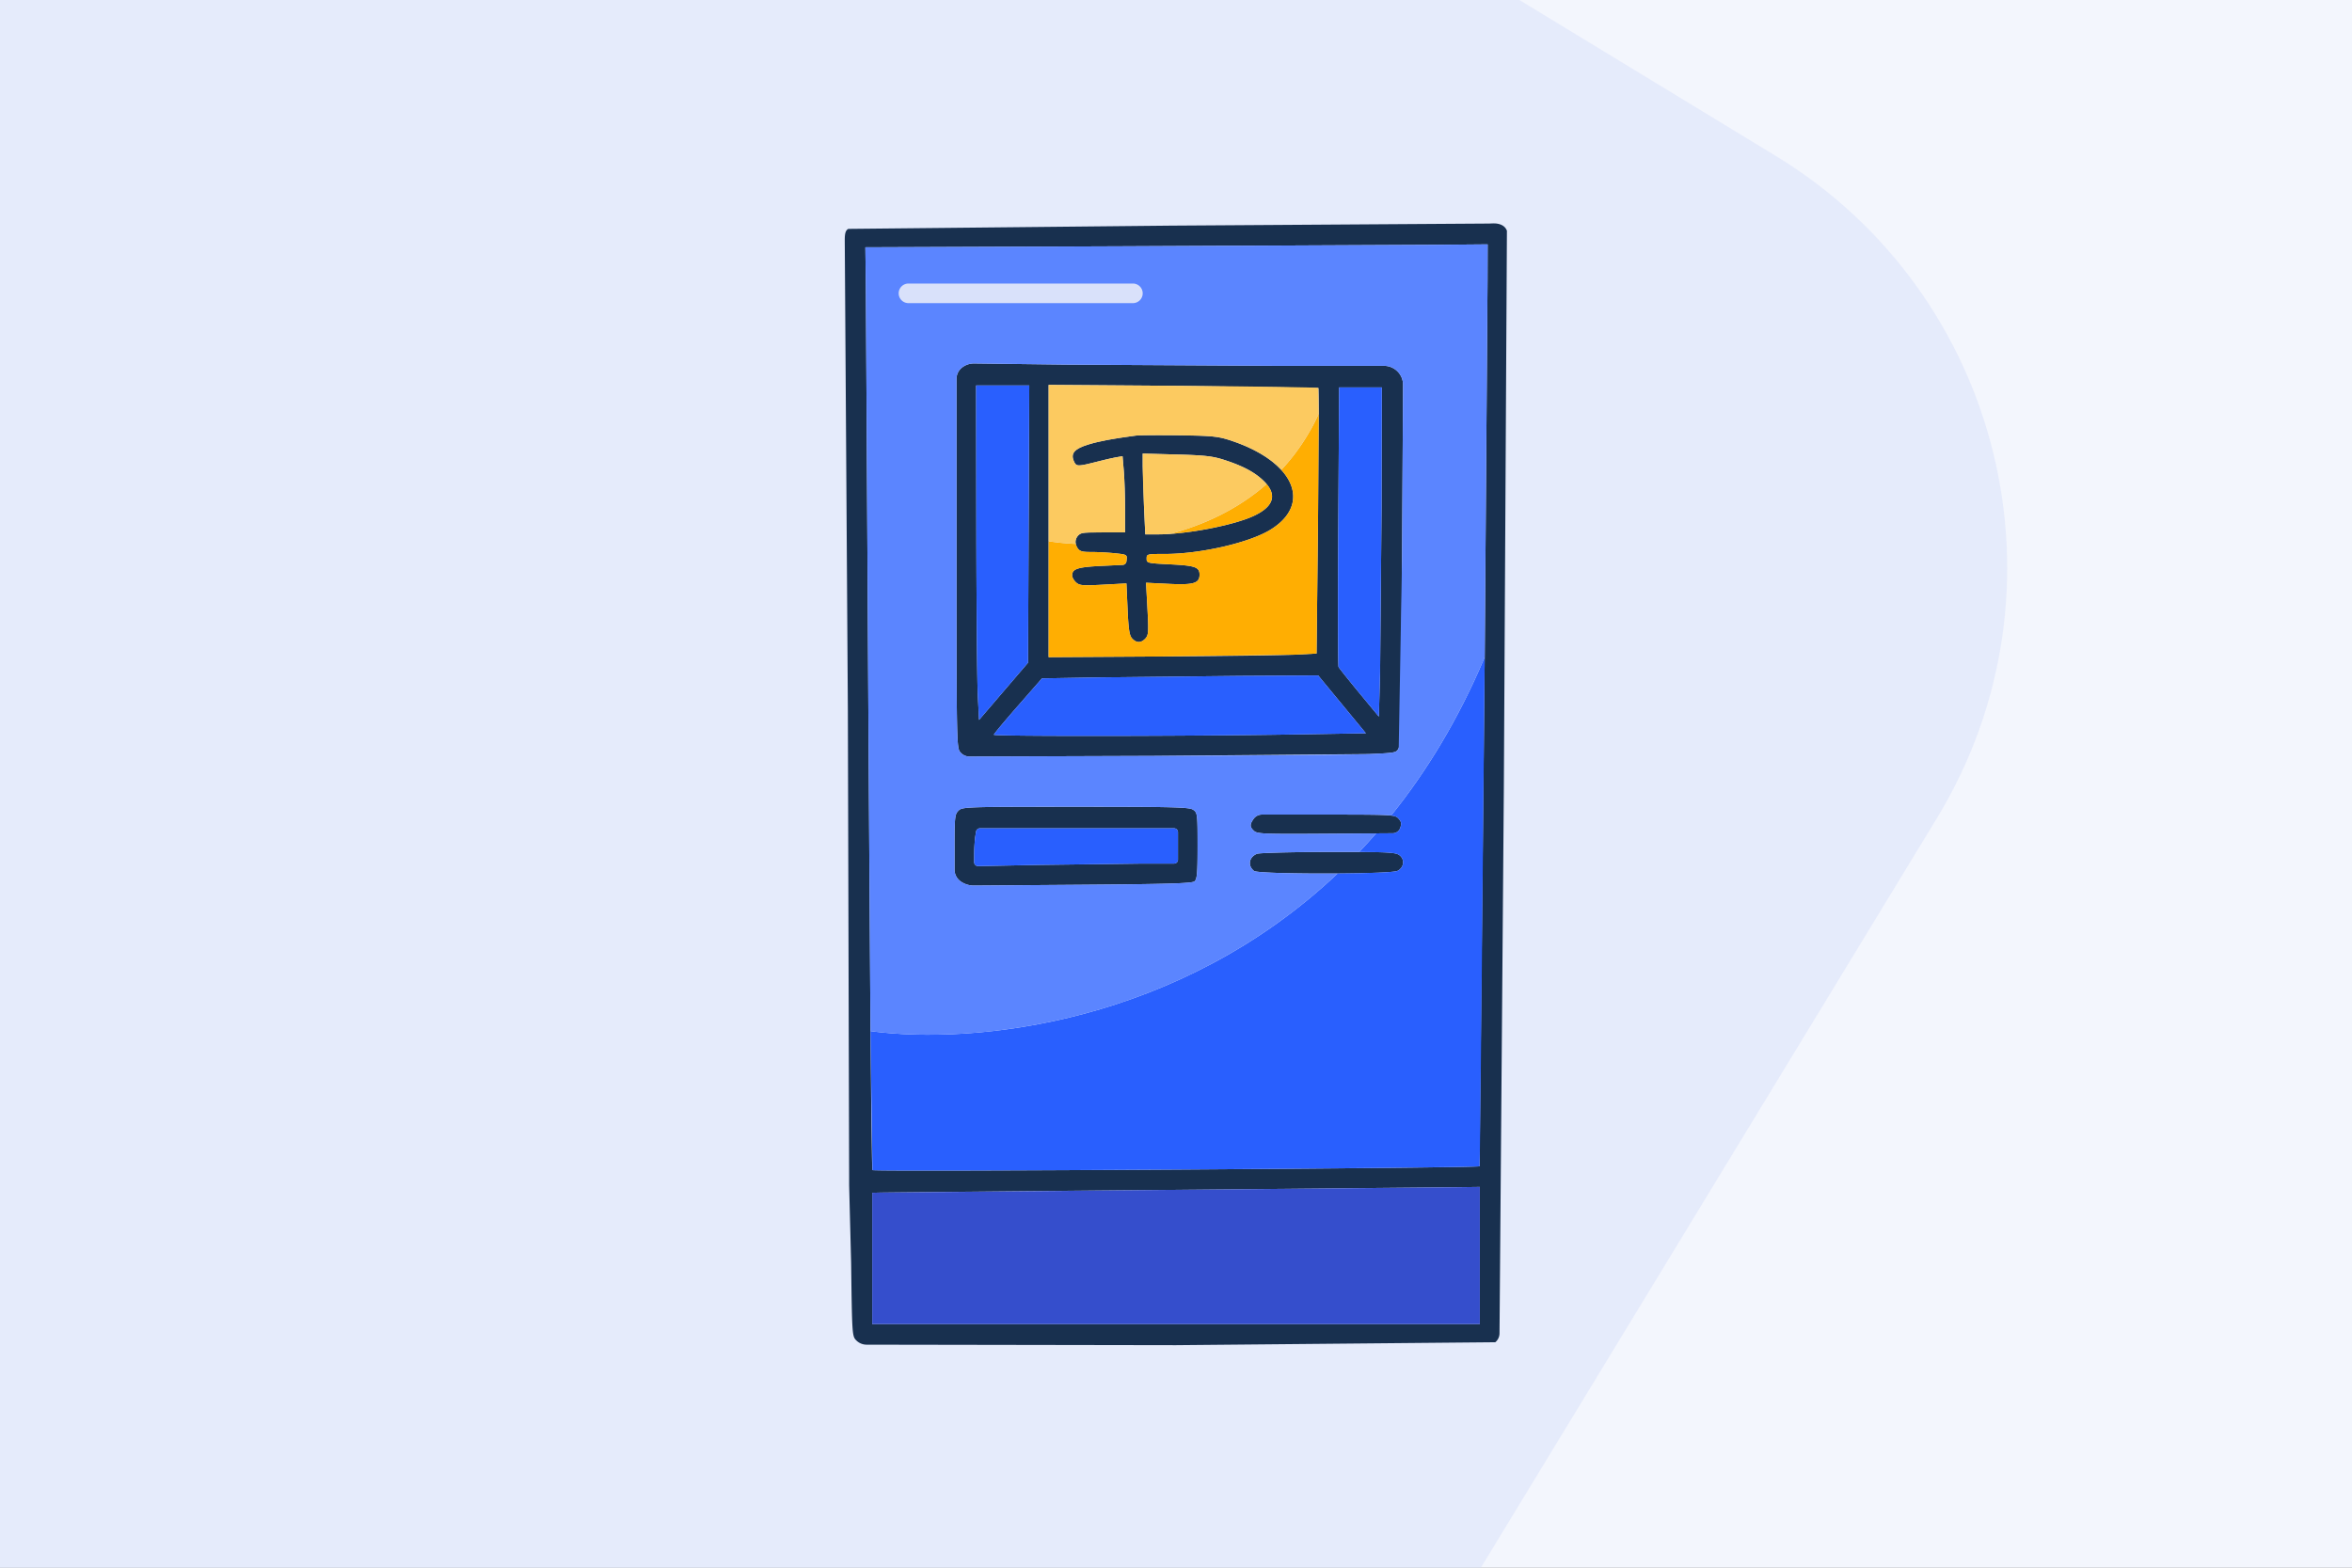 <svg xmlns="http://www.w3.org/2000/svg" width="1200" height="800" fill="none" xmlns:v="https://vecta.io/nano"><rect width="100%" height="100%" fill="#808080" stroke="none"/><g clip-path="url(#A)"><path fill="#f3f6fd" d="M0 0h1200v800H0z"/><rect opacity=".5" x="-380.366" y="571.781" width="1089.06" height="1089.06" rx="246" transform="rotate(301.313 -380.366 571.781)" fill="#d9e1fa"/><g fill-rule="evenodd"><path d="M762.294 114.001c-.913-.012-1.775.07-2.688.079l-162.045 1.059-164.75 1.66c-1.341.717-1.804 2.168-1.811 5.678l1.586 239.998.648 237.991v.073 4.071a29.56 29.56 0 0 0 .022 1.153l.995 38.779c.468 36.634.516 37.351 2.645 39.481 1.389 1.389 3.272 2.17 5.236 2.174l157.784.254 162.985-1.5c1.353-1.115 2.143-2.772 2.157-4.526l2.215-279.044 1.566-283.625c-1.187-3.208-4.613-3.728-6.545-3.755zm-3.336 29.441l-1.452 191.914-2.624 259.797c-.941.941-308.917 2.894-309.76 1.965-.245-.271-.61-27.673-.992-70.926l-.976-143.5-1.387-235-.257-21.5 130-.506 158.75-.75 28.75-.244-.052 18.75zM490.76 187.631c-1.738 1.394-2.75 3.502-2.75 5.731v92.292c0 92.083.073 95.906 1.869 98.124 1.181 1.459 2.96 2.304 4.837 2.297l93.413-.325 110.371-.947c13.689-.598 14.014-.665 15.132-3.111.817-1.789 1.298-29.064 1.69-95.897l.524-89.363a9.66 9.66 0 0 0-2.829-6.887c-1.827-1.827-4.304-2.853-6.888-2.854h-54.292l-108.327-.634-46.475-.588c-2.279-.029-4.497.735-6.275 2.162zm33.75 150.561l-25 29.2-.636-12.6c-.35-6.93-.687-45.338-.75-85.35l-.114-72.75h27.121l-.621 141.5zm148.12-140.214c.125.125.188 5.026.194 13.214l-.36 54.839-.738 67.481-11.108.573c-6.109.315-36.871.73-68.358.922l-57.25.349v-59.164-79.787l68.524.501 69.096 1.072zm32.249 60.964l-.75 84.005-.619 22.755-10-12.095c-5.5-6.652-10.255-12.616-10.568-13.255s-.376-32.997-.141-71.91l.425-70.75h21.784l-.131 61.25zM579.51 222.288c-11.89 1.581-18.837 2.885-24.234 4.551-7.143 2.204-9.169 4.575-7.341 8.589 1.253 2.75 1.779 2.749 12.575-.016 3.3-.845 7.399-1.779 9.108-2.075l3.108-.538.642 7.597c.353 4.179.642 12.93.642 19.447v11.849h-11.477c-5.944 0-8.826.021-10.463.409-2.257.535-3.801 3.225-3.202 5.466.294 1.101.777 2.193 1.623 2.958 1.101.996 2.581 1.167 6.395 1.167 3.207 0 8.62.292 12.029.648 5.95.622 6.187.752 5.897 3.25l-.106.914a2 2 0 0 1-1.893 1.767l-10.489.495c-12.468.587-15.314 1.497-15.314 4.893 0 .948.899 2.537 1.999 3.532 1.783 1.614 3.274 1.74 13.849 1.171l11.851-.637.582 13.079c.463 10.406.934 13.468 2.305 14.983 2.195 2.425 4.634 2.424 6.83-.002 1.534-1.695 1.645-3.38 1.005-15.156l-.72-13.249 11.551.569c12.713.626 15.748-.278 15.748-4.691 0-3.849-2.194-4.624-14.906-5.263-11.851-.596-12.094-.655-12.094-2.956s.203-2.347 9.401-2.347c17.903 0 42.684-5.658 53.517-12.219 13.995-8.476 15.172-20.388 5.787-30.672-5.392-5.908-14.269-11.279-26.205-15.151-6.122-1.986-9.383-2.302-26-2.516-10.45-.134-20.35-.065-22 .154zm45 12.373c9.826 3.171 15.928 6.459 20.534 11.065a21.16 21.16 0 0 1 1.185 1.282c.006.006.011.013.017.019 5.378 6.361 2.884 12.073-7.293 16.573-9.141 4.041-27.958 7.911-41.97 8.867-2.143.147-4.174.225-6.041.225h-6.621l-.652-14.25-.655-20.613-.004-6.364 17.25.468c14.308.389 18.444.854 24.25 2.728zm72.368 139.531l-37.184.61c-55.39.909-152.691.998-152.632.14.028-.413 5.565-7.05 12.303-14.75l12.252-14 30.447-.522 70.464-.75 40.017-.228 24.333 29.5zm-207.868 39.5c-1.833 1.833-2 3.333-2 17.932v12.147c0 2.375 1.149 4.602 3.083 5.98 2.005 1.427 4.409 2.186 6.87 2.167l53.543-.403c45.467-.343 57.657-.705 58.916-1.75 1.335-1.108 1.588-3.993 1.588-18.139 0-16.248-.076-16.874-2.223-18.377-1.949-1.366-9.325-1.557-60-1.557-56.444 0-57.823.046-59.777 2zm150.557 4.223c-2.02 2.883-1.963 4.1.286 6.135 1.66 1.502 5.398 1.642 37.726 1.405l24.532-.18 8.468-.062c1.73-.013 3.266-1.109 3.84-2.741.757-2.154.574-3.141-.882-4.75-.695-.768-1.293-1.246-3.797-1.543-3.912-.464-12.476-.487-33.328-.487h-32.576a5.21 5.21 0 0 0-4.269 2.223zm-38.557 20.777a2 2 0 0 1-2 2l-16.25.002-52 .661-31.707.621a2 2 0 0 1-2.039-2.004l.007-3.868c.006-3.252.29-7.599.631-9.662l.343-2.077a2 2 0 0 1 1.974-1.673h99.041a2 2 0 0 1 2 2v14zm40.315-2.993c-4.127 1.663-4.887 6.064-1.509 8.743 1.278 1.013 23.116 1.445 42.632 1.309 15.2-.106 28.992-.557 30.562-1.347 3.422-1.723 3.862-5.995.835-8.115-1.555-1.09-4.787-1.448-20.38-1.525l-15.928-.009c-18.715.035-35.01.46-36.212.944zM755.01 675.692h-310v-67l3.75-.105c2.063-.058 66.075-.66 142.25-1.339l151.25-1.395 12.75-.161v70z" fill="#18304f"/><path d="M535.01 276.192v59.164l57.25-.349 68.358-.922 11.108-.573.738-67.481.36-54.839c-5.179 11.233-11.697 20.686-19.109 28.609 9.385 10.284 8.208 22.196-5.787 30.672-10.833 6.561-35.614 12.219-53.517 12.219-9.198 0-9.401.051-9.401 2.347s.243 2.36 12.094 2.956c12.712.639 14.906 1.414 14.906 5.263 0 4.413-3.035 5.317-15.748 4.691l-11.551-.569.72 13.249c.64 11.776.529 13.461-1.005 15.156-2.196 2.426-4.635 2.427-6.83.002-1.371-1.515-1.842-4.577-2.305-14.983l-.582-13.079-11.851.637c-10.575.569-12.066.443-13.849-1.171-1.1-.995-1.999-2.584-1.999-3.532 0-3.396 2.846-4.306 15.314-4.893l10.489-.495a2 2 0 0 0 1.893-1.767l.106-.914c.29-2.498.053-2.628-5.897-3.25-3.409-.356-8.822-.648-12.029-.648-3.814 0-5.294-.171-6.395-1.167-.846-.765-1.329-1.857-1.623-2.958-5.121-.24-9.791-.728-13.858-1.375z" fill="#ffae02"/></g><path d="M535.01 196.405v79.787c4.067.647 8.737 1.135 13.858 1.375-.599-2.241.945-4.931 3.202-5.466 1.637-.388 4.519-.409 10.463-.409h11.477v-11.849c0-6.517-.289-15.268-.642-19.447l-.642-7.597-3.108.538c-1.709.296-5.808 1.23-9.108 2.075-10.796 2.765-11.322 2.766-12.575.016-1.828-4.014.198-6.385 7.341-8.589 5.397-1.666 12.344-2.97 24.234-4.551 1.65-.219 11.55-.288 22-.154 16.617.214 19.878.53 26 2.516 11.936 3.872 20.813 9.243 26.205 15.151 7.412-7.923 13.93-17.376 19.109-28.609l-.194-13.214c-.315-.314-31.408-.797-69.096-1.072l-68.524-.501z" fill="#fcca60"/><path fill-rule="evenodd" d="M596.983 272.467c14.012-.956 32.829-4.826 41.97-8.867 10.177-4.5 12.671-10.212 7.293-16.573-14.782 12.949-32.16 20.888-49.263 25.44z" fill="#ffae02"/><path d="M645.044 245.726c-4.606-4.606-10.708-7.894-20.534-11.065-5.806-1.874-9.942-2.339-24.25-2.728l-17.25-.468.004 6.364c.002 3.499.297 12.775.655 20.613l.652 14.25h6.621c1.867 0 3.898-.078 6.041-.225 17.103-4.552 34.481-12.491 49.263-25.44l-.017-.019a21.16 21.16 0 0 0-1.185-1.282z" fill="#fcca60"/><path d="M445.122 597.118c.843.929 308.819-1.024 309.76-1.965.23-.229 1.547-135.893 2.624-259.797-13.344 31.595-29.618 58.31-47.766 80.823 2.504.297 3.102.775 3.797 1.543 1.456 1.609 1.639 2.596.882 4.75-.574 1.632-2.11 2.728-3.84 2.741l-8.468.062c-2.843 3.258-5.726 6.42-8.646 9.489 15.593.077 18.825.435 20.38 1.525 3.027 2.12 2.587 6.392-.835 8.115-1.57.79-15.362 1.241-30.562 1.347-80.707 76.346-184.354 87.635-238.318 80.441l.992 70.926z" fill="#295ffe"/><path fill-rule="evenodd" d="M441.767 147.692l1.387 235 .976 143.5c53.964 7.194 157.611-4.095 238.318-80.441-19.516.136-41.354-.296-42.632-1.309-3.378-2.679-2.618-7.08 1.509-8.743 1.202-.484 17.497-.909 36.212-.944l15.928.009c2.92-3.069 5.803-6.231 8.646-9.489l-24.532.18c-32.328.237-36.066.097-37.726-1.405-2.249-2.035-2.306-3.252-.286-6.135a5.21 5.21 0 0 1 4.269-2.223h32.576c20.852 0 29.416.023 33.328.487 18.148-22.513 34.422-49.228 47.766-80.823l1.452-191.914.052-18.75-28.75.244-158.75.75-130 .506.257 21.5zm46.243 45.67c0-2.229 1.012-4.337 2.75-5.731 1.778-1.427 3.996-2.191 6.275-2.162l46.475.588 108.327.634h54.292c2.584.001 5.061 1.027 6.888 2.854a9.66 9.66 0 0 1 2.829 6.887l-.524 89.363-1.69 95.897c-1.118 2.446-1.443 2.513-15.132 3.111-7.695.336-57.362.762-110.371.947l-93.413.325c-1.877.007-3.656-.838-4.837-2.297-1.796-2.218-1.869-6.041-1.869-98.124v-92.292zm-1 238.262c0-14.599.167-16.099 2-17.932 1.954-1.954 3.333-2 59.777-2 50.675 0 58.051.191 60 1.557 2.147 1.503 2.223 2.129 2.223 18.377 0 14.146-.253 17.031-1.588 18.139-1.259 1.045-13.449 1.407-58.916 1.75l-53.543.403c-2.461.019-4.865-.74-6.87-2.167-1.934-1.378-3.083-3.605-3.083-5.98v-12.147z" fill="#5b85ff"/><path d="M755.01 675.692h-310v-67l3.75-.105c2.063-.058 66.075-.66 142.25-1.339l151.25-1.395 12.75-.161v70z" fill="#354ecc"/><g fill="#295ffe"><path d="M524.51 338.192l-25 29.2-.636-12.6c-.35-6.93-.687-45.338-.75-85.35l-.114-72.75h27.121l-.621 141.5zm180.369-79.25l-.75 84.005-.619 22.755-10-12.095c-5.5-6.652-10.255-12.616-10.568-13.255s-.376-32.997-.141-71.91l.425-70.75h21.784l-.131 61.25zm-8.001 115.25l-37.184.61c-55.39.909-152.691.998-152.632.14.028-.413 5.565-7.05 12.303-14.75l12.252-14 30.447-.522 70.464-.75 40.017-.228 24.333 29.5zm-95.868 64.5a2 2 0 0 1-2 2l-16.25.002-52 .661-31.707.621a2 2 0 0 1-2.039-2.004l.007-3.868c.006-3.252.29-7.599.631-9.662l.343-2.077a2 2 0 0 1 1.974-1.673h99.041a2 2 0 0 1 2 2v14z"/></g><path fill-rule="evenodd" d="M458.51 149.692a5 5 0 0 1 5-5h114.5a5 5 0 1 1 0 10h-114.5a5 5 0 0 1-5-5z" fill="#d9e1fa"/></g><defs><clipPath id="A"><path fill="#fff" d="M0 0h1200v800H0z"/></clipPath></defs></svg>
